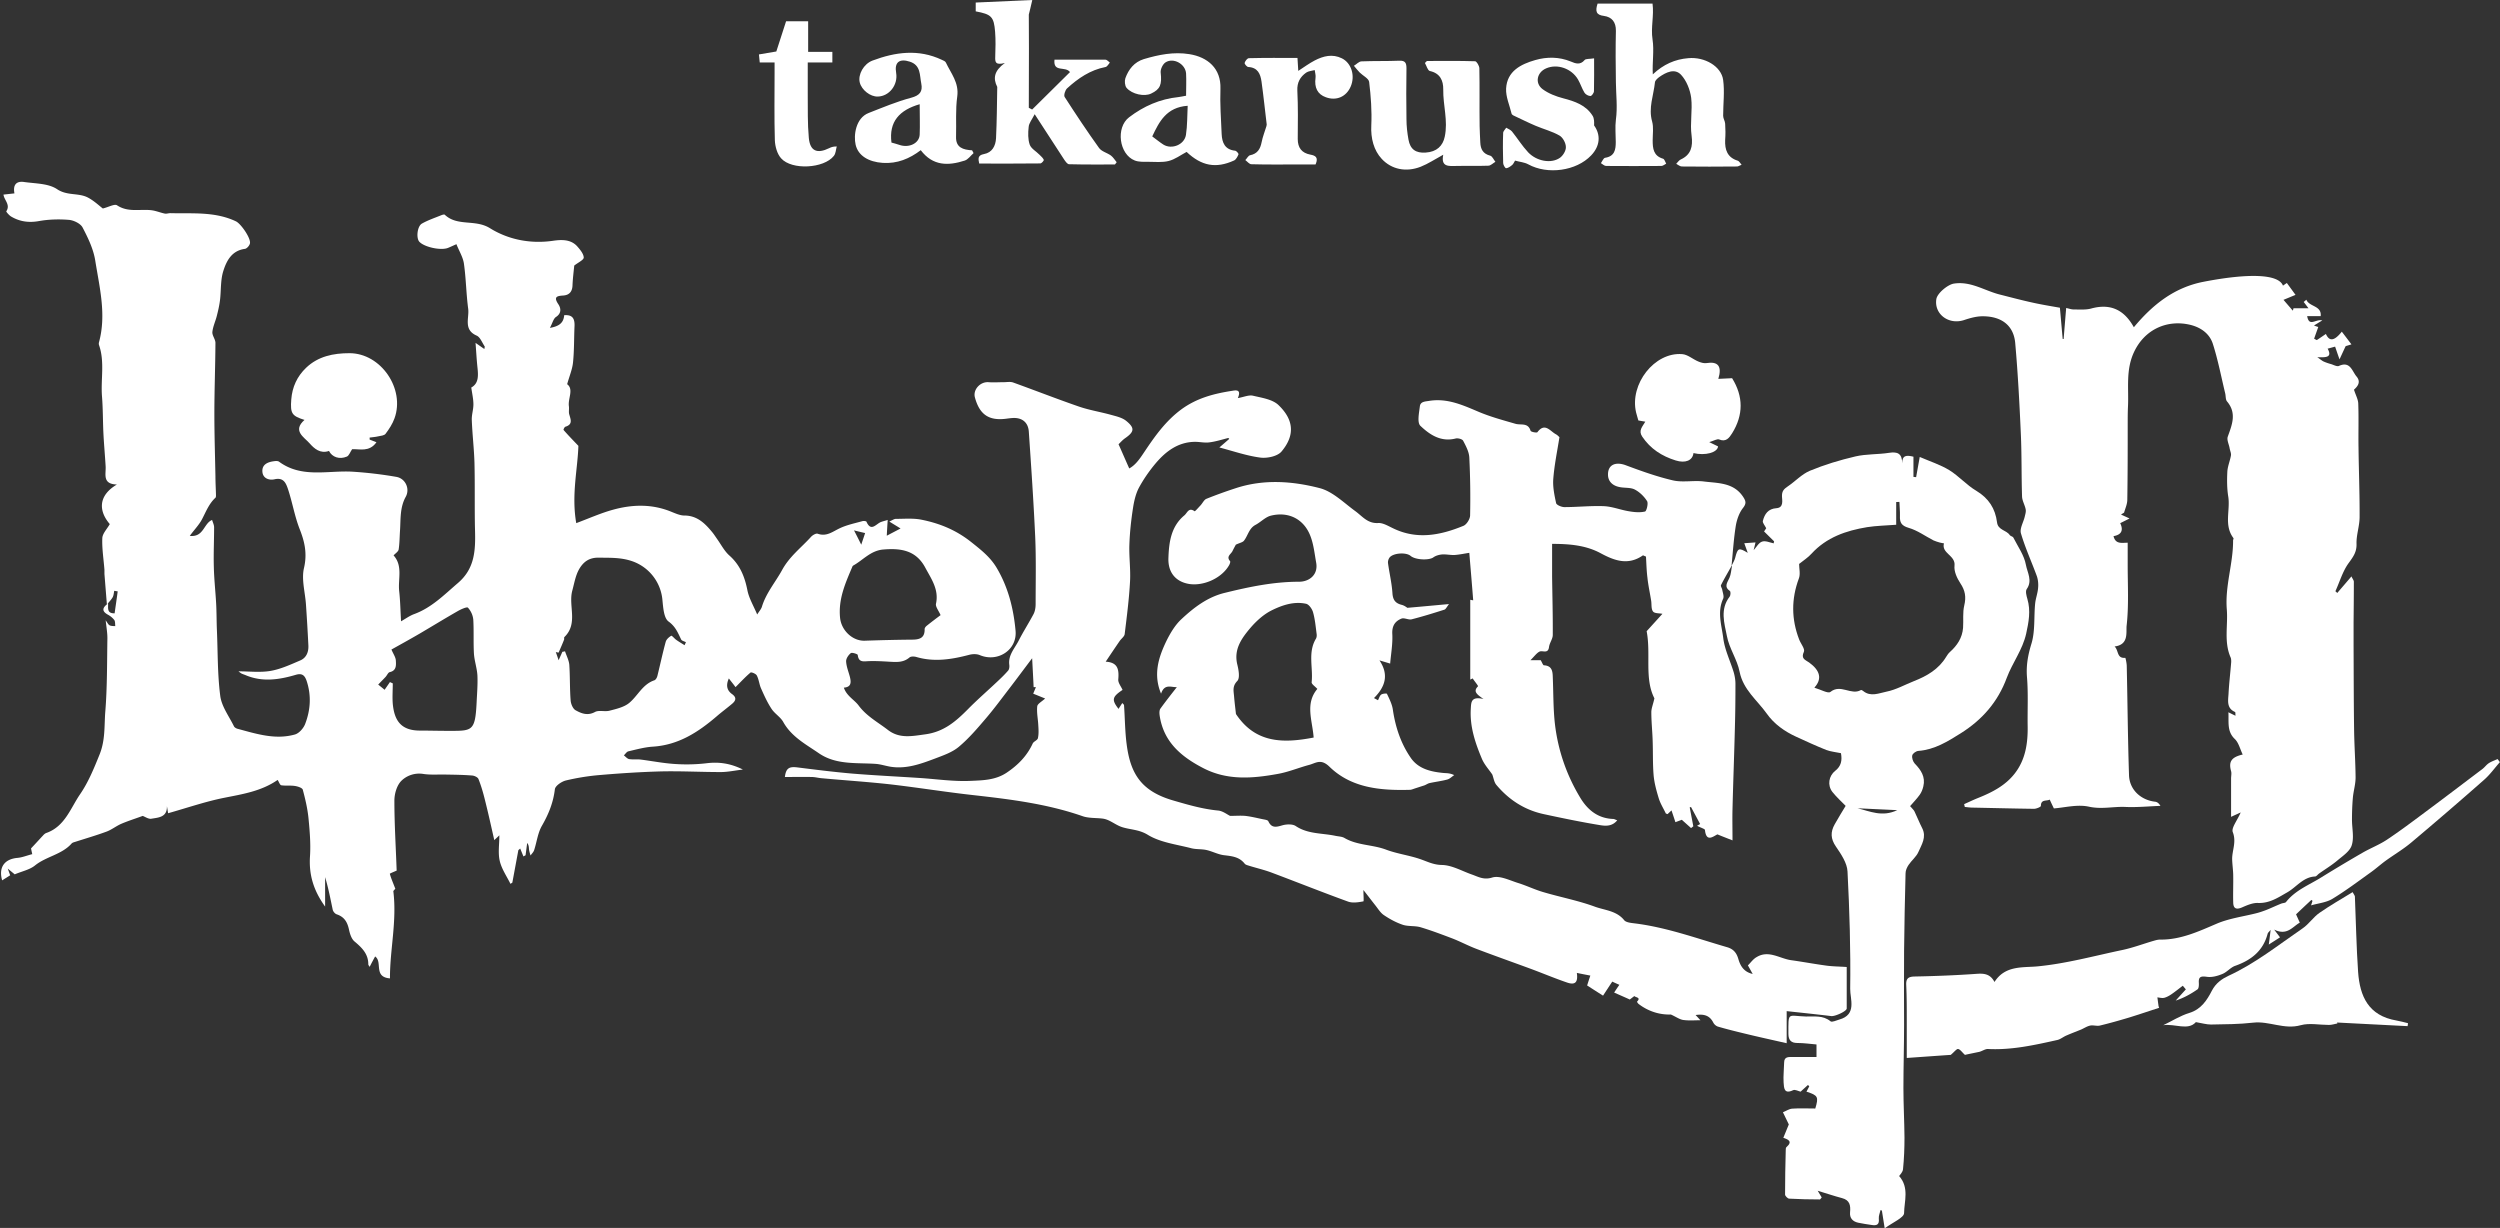 <svg id="_レイヤー_2" data-name="レイヤー 2" xmlns="http://www.w3.org/2000/svg" viewBox="0 0 186.94 91.82"><rect x="0" y="0" width="186.94" height="91.82" fill="#333333" stroke="none"/><defs><style>.cls-1{fill:#fff}</style></defs><g id="logo"><path class="cls-1" d="m7.99 45.17-.18-2.25v-.31c-.06-.79-.19-1.58-.16-2.36.01-.35.35-.69.56-1.06-.81-.94-.92-2.1.53-2.96-1.1-.03-.81-.77-.84-1.35-.05-.85-.13-1.7-.17-2.55-.04-.88-.03-1.77-.1-2.65-.11-1.29.22-2.62-.23-3.89a.407.407 0 0 1 0-.19c.57-2.07.04-4.11-.28-6.13-.14-.86-.54-1.69-.95-2.47-.16-.29-.66-.53-1.02-.56-.74-.06-1.5-.04-2.23.09-.77.14-1.45.04-2.09-.34-.15-.09-.38-.36-.36-.39.33-.49-.16-.83-.21-1.25.29-.03.55-.06.82-.09-.12-.63.13-.94.73-.85.84.12 1.8.1 2.45.53.75.51 1.57.27 2.27.61.48.24.88.63 1.16.84.42-.1.87-.36 1.06-.24.82.55 1.72.27 2.57.37.34.04.66.18 1 .25.14.03.3-.04.45-.03 1.64.04 3.31-.13 4.87.61.38.18 1.13 1.27 1.05 1.65-.03.16-.23.39-.38.41-.98.13-1.37.89-1.61 1.65-.22.69-.16 1.46-.25 2.19-.05.4-.14.79-.24 1.18-.1.4-.29.79-.33 1.2-.02.26.23.54.23.81-.01 1.76-.08 3.52-.08 5.28 0 1.57.05 3.13.08 4.7 0 .47.03.94.04 1.41 0 .06 0 .15-.04.19-.49.45-.71 1.05-1.01 1.62-.22.41-.56.76-.91 1.23 1.05.12 1.03-.93 1.67-1.19.06.2.15.37.15.55 0 .99-.05 1.99-.02 2.98.02.89.12 1.78.17 2.68.04.68.03 1.36.06 2.04.07 1.64.04 3.29.25 4.91.1.78.65 1.51 1.02 2.26.04.09.16.16.25.19 1.42.38 2.84.85 4.32.43.31-.09.64-.47.76-.79.4-1.04.47-2.12.11-3.21-.14-.41-.33-.6-.81-.46-1.25.37-2.51.56-3.77.02-.1-.04-.2-.07-.3-.12-.07-.04-.14-.1-.22-.16.82 0 1.62.1 2.39-.03.76-.13 1.5-.47 2.22-.78.46-.19.64-.62.62-1.11-.05-1.02-.11-2.04-.18-3.06-.06-.92-.35-1.89-.15-2.74.25-1.07.06-1.95-.32-2.91-.38-.97-.55-2.02-.88-3.01-.14-.4-.31-.88-1-.72-.39.09-.88-.05-.91-.58-.03-.53.4-.71.86-.77.12-.02.29-.03.38.03 1.69 1.25 3.63.65 5.47.75 1.11.07 2.22.2 3.31.39.68.12 1.03.89.7 1.49-.45.81-.37 1.69-.43 2.55-.03.46-.03.93-.1 1.39-.03.16-.24.29-.38.44.71.79.32 1.77.42 2.68.08.71.09 1.42.14 2.25.35-.2.65-.42.98-.54 1.31-.48 2.25-1.45 3.28-2.33 1.27-1.09 1.31-2.47 1.27-3.95-.04-1.67 0-3.34-.04-5.01-.03-1.07-.16-2.14-.2-3.21-.02-.39.12-.78.12-1.18 0-.39-.09-.78-.16-1.26.6-.33.52-.97.45-1.63-.05-.51-.08-1.03-.13-1.71.33.23.47.33.66.46.01-.1.04-.17.02-.2-.19-.28-.33-.68-.59-.8-1.02-.44-.55-1.32-.64-2.01-.15-1.12-.16-2.26-.32-3.38-.07-.48-.36-.94-.56-1.45-.27.12-.44.2-.61.27-.53.23-1.81-.05-2.17-.46-.24-.28-.15-1.15.2-1.35.46-.26.97-.43 1.46-.63.08-.03.21-.07.25-.03.94.89 2.27.32 3.37 1 1.36.85 3.01 1.19 4.7.95.62-.09 1.34-.14 1.84.42.21.24.47.55.48.83 0 .18-.42.37-.71.6-.04.43-.11.96-.13 1.49-.02.47-.25.72-.7.75-.47.03-.73.1-.36.65.18.27.27.66-.17.95-.2.13-.26.45-.46.82.69-.12 1.02-.37 1.07-.95.59-.04.8.21.77.84-.04.89-.02 1.79-.11 2.68-.05.52-.27 1.03-.44 1.64.51.39.05 1.05.13 1.65.03.2-.03.43.03.62.11.38.27.74-.29.91-.07.02-.16.22-.14.24.31.36.64.7 1.11 1.19-.05 1.71-.53 3.67-.16 5.78.96-.36 1.81-.74 2.7-.99 1.49-.42 2.99-.46 4.46.16.3.12.62.26.92.26.96 0 1.55.59 2.1 1.26.13.16.25.35.37.52.29.41.53.88.9 1.21.8.71 1.15 1.59 1.35 2.61.12.59.45 1.14.73 1.8.15-.24.29-.39.35-.57.31-1.03 1.01-1.84 1.51-2.75.56-1.03 1.44-1.68 2.17-2.49.12-.13.37-.27.49-.23.67.24 1.12-.16 1.66-.41.53-.25 1.12-.37 1.69-.53.09-.03.28 0 .3.04.34.78.71.18 1.07.03.16-.06.33-.1.52-.16-.03.44-.05.78-.07 1.18.36-.19.65-.34 1.03-.54-.25-.16-.49-.3-.84-.52.23-.1.36-.2.49-.2.64 0 1.29-.06 1.9.06 1.36.27 2.6.77 3.74 1.68.73.58 1.41 1.11 1.89 1.91.87 1.46 1.27 3.06 1.42 4.72.13 1.43-1.33 2.38-2.67 1.82-.23-.1-.56-.09-.81-.02-1.3.34-2.6.55-3.93.16-.17-.05-.42-.06-.53.04-.46.39-.98.34-1.52.31-.51-.03-1.03-.06-1.54-.04-.38.02-.74.1-.8-.46 0-.07-.43-.21-.52-.14-.18.14-.36.41-.35.62.02.39.18.77.28 1.15.1.4.12.77-.45.81.21.63.78.9 1.1 1.33.6.81 1.44 1.25 2.19 1.83.87.67 1.79.47 2.81.33 1.39-.19 2.29-.98 3.19-1.89.69-.7 1.44-1.35 2.16-2.03.29-.27.58-.55.84-.85.08-.1.1-.29.08-.43-.09-.72.4-1.22.69-1.78.35-.69.77-1.34 1.13-2.02.11-.22.15-.49.15-.74 0-1.66.04-3.33-.03-4.99-.12-2.64-.3-5.27-.48-7.91-.05-.7-.52-1.06-1.23-1.01-.15.01-.3.03-.45.05-1.3.17-2-.3-2.35-1.59-.16-.58.4-1.19 1.02-1.14.37.03.75 0 1.13 0 .23 0 .49-.05.7.02 1.64.59 3.27 1.23 4.92 1.8.78.27 1.61.4 2.4.62.4.11.85.21 1.15.46.65.53.6.81-.09 1.29-.2.14-.36.33-.49.45.26.58.51 1.16.8 1.81.48-.26.8-.74 1.12-1.22.79-1.18 1.59-2.32 2.78-3.2 1.18-.86 2.46-1.18 3.83-1.39.29-.05.66-.08.39.55.45-.08.82-.25 1.13-.18.67.16 1.47.27 1.92.71 1.12 1.08 1.25 2.23.22 3.46-.3.36-1.06.52-1.57.46-1.01-.13-1.99-.47-3.08-.76.33-.28.53-.46.74-.64l-.07-.07c-.47.12-.94.27-1.42.33-.37.05-.75-.05-1.12-.04-1.23.03-2.13.71-2.88 1.59-.48.57-.92 1.2-1.27 1.85-.24.46-.36 1-.44 1.52-.14.91-.24 1.83-.27 2.75-.03.9.1 1.82.05 2.72-.07 1.32-.24 2.63-.4 3.94-.02.19-.26.35-.38.53-.33.48-.66.97-1.04 1.54.93.05 1 .61.94 1.33-.02.25.21.52.32.78-.78.52-.83.74-.3 1.42.09-.15.18-.28.28-.44.06.07.12.11.13.16.07.98.07 1.98.2 2.95.29 2.24 1.14 3.51 3.52 4.19 1.1.32 2.17.63 3.31.74.35.03.67.29.9.4.42 0 .78-.03 1.13 0 .45.05.88.16 1.32.25.14.03.36.05.41.15.25.55.62.43 1.07.3.3-.08.74-.1.98.06.91.61 1.97.52 2.96.73.23.05.49.05.68.16.97.57 2.11.49 3.13.88.83.31 1.73.42 2.56.71.52.18.97.42 1.59.43.75.01 1.5.45 2.24.71.49.17.89.43 1.53.23.55-.17 1.28.2 1.91.4.65.2 1.26.5 1.91.69 1.28.38 2.61.63 3.86 1.09.74.27 1.62.3 2.19 1.01.13.16.47.2.72.23 2.41.29 4.67 1.12 6.98 1.79.48.14.7.43.83.86.15.53.41.99 1.08 1.14-.12-.21-.23-.42-.36-.64.2-.19.39-.48.67-.63.89-.53 1.71.12 2.56.24.86.12 1.72.28 2.59.4.49.07.98.07 1.57.11v3.1c0 .21-.89.61-1.16.57-1.07-.13-2.14-.24-3.33-.37v2.4c-1.14-.26-2.15-.48-3.17-.73-.66-.16-1.31-.32-1.96-.51a.647.647 0 0 1-.36-.31c-.27-.53-.7-.65-1.32-.56.16.17.27.29.36.39-.41 0-.85.04-1.28-.02-.28-.04-.53-.23-.93-.41-.78.03-1.64-.2-2.4-.78-.06-.04-.14-.17-.13-.18.32-.33-.1-.3-.2-.42l-.34.26c-.35-.16-.72-.32-1.17-.52.11-.17.23-.35.39-.58-.21-.09-.41-.18-.53-.24-.26.39-.48.73-.69 1.05-.43-.27-.8-.51-1.19-.76.07-.23.14-.44.24-.74-.36-.07-.68-.13-1.01-.2.1.7-.12.93-.73.72-.88-.3-1.74-.66-2.62-.99-1.38-.51-2.77-1-4.14-1.52-.61-.23-1.19-.54-1.8-.78-.79-.3-1.58-.6-2.38-.84-.43-.13-.93-.05-1.35-.19-.5-.17-.98-.43-1.42-.73-.26-.18-.44-.49-.65-.75-.29-.37-.58-.75-.87-1.12 0 .32.04.84 0 .85-.37.07-.8.14-1.14.02-1.93-.7-3.83-1.46-5.75-2.18-.54-.2-1.1-.33-1.65-.5-.12-.04-.27-.07-.34-.16-.4-.51-.95-.56-1.53-.63-.45-.05-.88-.29-1.33-.39-.36-.08-.76-.04-1.12-.13-1.11-.29-2.33-.43-3.27-1.01-.66-.4-1.28-.37-1.91-.57-.35-.11-.66-.34-1-.5-.15-.07-.31-.12-.47-.14-.5-.06-1.03-.02-1.49-.18-2.64-.92-5.38-1.26-8.13-1.57-2.09-.23-4.17-.57-6.25-.81-1.71-.19-3.43-.3-5.15-.46-.24-.02-.48-.09-.73-.09-.66-.01-1.32 0-2 0 .08-.65.31-.79.91-.72 1.35.17 2.7.34 4.06.46 1.68.14 3.37.22 5.05.33 1.29.08 2.58.28 3.87.22.9-.04 1.85-.05 2.69-.61.85-.57 1.52-1.25 1.95-2.18.07-.16.35-.24.39-.4.07-.31.05-.63.03-.95-.02-.48-.13-.96-.08-1.43.02-.2.35-.36.59-.59-.25-.1-.54-.22-.89-.36.05-.13.13-.31.2-.49h-.17c-.03-.68-.07-1.37-.11-2.16-.59.78-1.1 1.47-1.62 2.15-.61.79-1.2 1.6-1.85 2.36-.63.74-1.27 1.49-2.01 2.11-.5.42-1.18.65-1.81.89-1.06.4-2.14.79-3.31.6-.36-.06-.72-.18-1.08-.21-1.45-.1-2.97.09-4.26-.79-.97-.67-2.05-1.23-2.67-2.34-.21-.38-.64-.62-.88-.99-.31-.47-.55-1-.78-1.52-.14-.31-.16-.67-.32-.97-.06-.13-.41-.27-.47-.22-.38.32-.72.69-1.12 1.09-.16-.22-.31-.4-.5-.65-.23.51-.15.89.24 1.17.36.26.28.49.01.72-.39.33-.8.63-1.18.96-1.38 1.18-2.85 2.13-4.75 2.25-.62.04-1.23.21-1.83.35-.13.03-.23.2-.34.3.13.1.25.25.39.28.29.05.6 0 .9.04.86.11 1.71.28 2.58.33.77.05 1.55.03 2.32-.06.91-.11 1.76 0 2.71.47-.63.08-1.14.19-1.65.19-1.47 0-2.95-.08-4.42-.05-1.54.04-3.07.14-4.6.27-.86.07-1.73.21-2.57.41-.32.08-.79.4-.82.66-.12 1-.47 1.86-.97 2.73-.31.54-.38 1.21-.58 1.82-.05.15-.18.27-.27.4-.04-.15-.09-.29-.11-.44-.02-.16 0-.32-.14-.5l-.12.92c-.05.03-.11.06-.16.09-.08-.2-.16-.39-.24-.59-.05.04-.09.08-.14.12L38.31 66c-.05.03-.09.06-.14.09-.28-.57-.66-1.11-.8-1.71-.14-.59-.03-1.23-.03-1.92-.13.13-.23.22-.38.36-.23-1.02-.45-2.02-.7-3.01-.13-.53-.28-1.05-.48-1.55-.05-.14-.31-.26-.48-.27-.63-.05-1.27-.06-1.9-.07-.59-.02-1.19.04-1.76-.05-.65-.1-1.25.14-1.63.52-.34.34-.52.97-.52 1.48 0 1.75.11 3.5.17 5.23-.2.09-.51.21-.51.24.09.34.24.67.41 1.12-.02.02-.14.15-.15.17.28 2.26-.26 4.37-.25 6.53-1.26-.1-.53-1.23-1.11-1.64-.13.24-.27.5-.41.78-.04-.08-.1-.13-.1-.19 0-.78-.47-1.24-1.03-1.71-.23-.19-.35-.58-.42-.91-.12-.55-.35-.93-.91-1.12-.13-.04-.27-.21-.3-.34-.17-.8-.32-1.61-.57-2.44v2.2c-.89-1.23-1.22-2.42-1.13-3.77.06-.93-.02-1.88-.11-2.81-.07-.73-.24-1.45-.43-2.16-.04-.14-.38-.25-.6-.28-.33-.05-.68 0-1.01-.05-.1-.02-.17-.25-.27-.4-1.23.85-2.62 1.06-4.02 1.34-1.39.28-2.75.75-4.17 1.15-.04-.23-.06-.38-.09-.53.03.84-.64.85-1.16.94-.21.04-.46-.14-.65-.21-.51.19-1.06.36-1.6.59-.39.17-.73.45-1.12.59-.76.28-1.55.51-2.33.76-.1.03-.22.06-.28.14-.74.82-1.89.95-2.73 1.63-.4.32-.97.43-1.51.66-.12-.1-.28-.23-.52-.43l.18.5c-.2.13-.4.25-.6.38-.28-.97.17-1.59 1.13-1.68.37-.03.72-.18 1.12-.28-.04-.19-.08-.37-.09-.43.35-.37.62-.67.9-.97.07-.08.16-.16.26-.19 1.37-.49 1.79-1.84 2.5-2.88.62-.9 1.04-1.93 1.46-2.97.44-1.08.35-2.13.43-3.18.15-1.84.13-3.69.16-5.53 0-.4-.07-.8-.13-1.34.14.2.2.33.3.38.12.06.28.05.42.06-.02-.15 0-.34-.07-.45-.12-.16-.29-.3-.47-.4-.55-.3-.37-.57 0-.85.02.33-.11.76.49.74.08-.57.16-1.1.23-1.64-.09-.01-.17-.03-.26-.04-.03.16-.04.33-.11.47-.1.18-.25.33-.38.49Zm43.2 3.08c.03-.08.07-.15.1-.23-.13-.07-.31-.1-.36-.21-.24-.49-.41-.95-.93-1.33-.37-.26-.41-1.07-.47-1.65a3.379 3.379 0 0 0-2.27-2.87c-.82-.28-1.63-.25-2.47-.26-.77-.02-1.19.35-1.49.87-.27.48-.36 1.06-.51 1.61-.3 1.13.46 2.45-.59 3.46-.03.03 0 .13-.02.19-.13.33-.27.65-.41.97l-.21-.04c.06.16.12.33.21.61.13-.29.21-.46.28-.63.07-.01.13-.02.2-.04.11.34.29.67.32 1.01.06.89.03 1.78.1 2.67.02.26.17.62.37.73.43.24.9.43 1.45.13.3-.16.74 0 1.1-.1.5-.13 1.07-.26 1.45-.57.65-.53 1-1.4 1.89-1.7.11-.04.2-.21.23-.34.21-.85.39-1.7.62-2.54.05-.18.24-.35.41-.45.05-.03.24.21.38.31.2.14.4.26.61.39Zm-22.02 2.76c.07.03.13.06.2.09 0 .51-.04 1.03 0 1.53.12 1.27.63 2.01 2.06 2 .67 0 1.33.02 2 .02 1.88 0 2.1.09 2.21-2.12.03-.67.09-1.34.06-2.01-.03-.55-.22-1.08-.26-1.63-.05-.85 0-1.71-.05-2.56a1.55 1.55 0 0 0-.4-.89c-.08-.08-.52.12-.75.25-.96.55-1.91 1.13-2.86 1.69-.74.43-1.5.85-2.11 1.19.15.35.32.58.33.83.02.34.05.75-.46.86-.12.03-.2.24-.31.36-.16.17-.33.34-.55.57.11.09.3.24.48.39.15-.22.28-.4.4-.58Zm41.16-5.02c-.15-.34-.39-.63-.34-.85.23-1.06-.35-1.85-.8-2.69-.69-1.3-1.82-1.47-3.14-1.36-.95.08-1.51.79-2.25 1.2-.03.02-.06.06-.07.1-.52 1.22-1.06 2.43-.91 3.83.1.92.93 1.72 1.84 1.69 1.17-.04 2.34-.07 3.52-.08.55 0 .98-.1.96-.79 0-.08.08-.19.16-.25.35-.28.72-.56 1.03-.79Zm-5.93-5.26c.13-.39.21-.62.29-.87-.3-.07-.55-.13-.83-.2.17.33.31.6.54 1.07Zm94.21-2.25c.17.08.35.16.63.29l-.7.35c.26.54.09.87-.5.97.15.61.59.5 1.06.49v1.66c0 1.52.09 3.05-.08 4.55-.05.49.18 1.42-.9 1.55.32.3.15.91.8.85.02 0 .11.41.11.63.06 2.72.08 5.44.17 8.16.04 1.08.89 1.85 1.96 1.97.14.02.26.1.39.31-.87.03-1.75.12-2.62.08-.91-.04-1.78.19-2.73-.02-.86-.19-1.81.07-2.62.13-.13-.27-.22-.46-.31-.66-.23.13-.66-.04-.66.47 0 .08-.34.22-.52.22-1.53-.02-3.05-.06-4.58-.09-.2 0-.4-.03-.59-.05-.02-.07-.03-.14-.05-.21.34-.15.69-.32 1.04-.46 1.05-.42 2.05-.93 2.75-1.84.8-1.03.98-2.26.96-3.53-.02-1.22.05-2.45-.05-3.66-.07-.88.07-1.65.33-2.5.29-.94.18-2.01.28-3.01.04-.39.19-.77.22-1.16.03-.29 0-.61-.09-.88-.39-1.07-.87-2.11-1.19-3.2-.11-.36.18-.83.28-1.25.04-.18.11-.38.07-.56-.06-.32-.26-.63-.27-.96-.05-1.55-.02-3.11-.09-4.66-.1-2.27-.22-4.54-.42-6.8-.12-1.4-1.12-2.02-2.45-2.01-.47 0-.95.14-1.4.29-1.14.36-2.22-.46-2.05-1.57.07-.45.85-1.08 1.29-1.16 1.27-.21 2.3.52 3.44.81.83.21 1.65.43 2.48.61.67.15 1.35.26 2.03.38.08.85.14 1.6.21 2.34h.07c.06-.75.12-1.49.19-2.32.17.03.37.11.56.11.44 0 .9.04 1.31-.07 1.38-.38 2.44.04 3.19 1.4 1.39-1.67 3-2.97 5.21-3.4 3.36-.65 5.61-.59 5.94.29.1-.07.2-.14.29-.2.22.3.44.6.65.89-.32.13-.58.24-.9.37.29.34.49.57.7.81.02-.06.03-.12.05-.18h1.12c-.11-.14-.23-.31-.36-.47l.2-.17c.21.54 1.16.43 1.07 1.23h-1.01c.15.84.64.19 1.13.32-.3.18-.44.27-.62.38.13.05.25.09.32.11-.1.29-.21.58-.31.88.07.03.13.07.2.1.23-.15.46-.31.68-.46.25.56.61.56 1.19-.17.23.3.45.59.72.95-.26.08-.42.13-.43.13-.19.4-.32.69-.46.99-.11-.3-.21-.6-.33-.95-.12.03-.32.09-.56.15.37.67-.13.66-.77.64.27.19.37.28.49.33.18.08.37.14.55.19.19.06.44.2.58.13.84-.38.98.4 1.31.79.39.46 0 .81-.19.99.13.41.31.72.32 1.04.04 1.11 0 2.22.02 3.33.02 1.72.09 3.43.08 5.15 0 .67-.25 1.34-.23 2.01.02.62-.26.98-.6 1.45-.44.61-.66 1.39-.98 2.09.05.04.1.09.14.13.34-.4.68-.79 1.06-1.24.08.18.18.29.18.4 0 1.01-.01 2.02-.02 3.03v1.79c.01 2.12.01 4.23.04 6.35.02 1.16.1 2.31.11 3.47 0 .49-.15.98-.2 1.47-.05.56-.07 1.13-.07 1.69 0 .64.17 1.33-.02 1.91-.14.45-.68.8-1.08 1.14-.43.36-.91.65-1.36.97-.1.07-.2.22-.3.22-.89.04-1.39.79-2.07 1.18-.69.39-1.32.83-2.19.8-.4-.02-.83.17-1.22.34-.43.18-.63.06-.64-.37-.02-.66.01-1.32 0-1.98 0-.43-.07-.85-.08-1.28 0-.66.33-1.27.05-2-.13-.32.33-.87.59-1.48-.26.12-.44.2-.72.33v-2.86c0-.19.05-.39 0-.56-.19-.69 0-1.04.87-1.24-.2-.41-.3-.88-.59-1.16-.6-.57-.44-1.25-.48-2 .2.1.34.17.53.26-.01-.13 0-.26-.03-.28-.65-.28-.52-.86-.49-1.36.04-.8.14-1.59.2-2.39 0-.1 0-.22-.04-.32-.52-1.17-.19-2.41-.29-3.61-.14-1.76.48-3.42.47-5.14 0-.06.05-.15.03-.18-.73-.96-.23-2.07-.39-3.1-.1-.61-.1-1.24-.07-1.86.02-.41.2-.81.27-1.22.03-.17-.07-.36-.1-.55-.05-.29-.22-.61-.14-.85.32-.9.69-1.76-.05-2.64-.12-.14-.09-.41-.14-.61-.3-1.24-.54-2.51-.93-3.72-.25-.75-.9-1.22-1.72-1.41-1.65-.38-3.35.3-4.17 2.05-.63 1.35-.38 2.72-.45 4.09-.02.45-.02.89-.02 1.34 0 1.87 0 3.74-.03 5.61 0 .32-.15.64-.24.96l-.21.13Z"/><path class="cls-1" d="M129.5 42.28c-.27.49-.56.97-.81 1.47-.04.08.07.23.09.34.04.23.15.5.07.68-.46 1-.11 1.99.01 2.96.11.86.52 1.69.78 2.54.08.28.13.58.13.87 0 1.07-.01 2.14-.04 3.21-.05 2.05-.13 4.1-.18 6.15-.02.73 0 1.46 0 2.34-.48-.19-.77-.3-1.13-.45-.33.17-.83.6-.93-.32 0-.09-.28-.16-.59-.32.14-.08.24-.14.23-.13l-.68-1.27c-.03 0-.06.01-.1.02l.27 1.42c-.06.04-.11.09-.17.13-.22-.2-.45-.4-.69-.62-.1.04-.29.11-.48.18-.09-.29-.19-.57-.29-.88-.08.07-.19.18-.3.28-.05-.03-.11-.03-.13-.06-.18-.38-.41-.74-.53-1.14-.17-.56-.33-1.14-.38-1.72-.07-.84-.04-1.7-.07-2.54-.02-.72-.1-1.44-.1-2.16 0-.29.13-.58.23-1.04-.76-1.48-.25-3.31-.58-5.02l1.18-1.3c-.24-.05-.58-.02-.7-.17-.15-.19-.1-.52-.14-.79-.09-.58-.22-1.15-.28-1.73-.07-.55-.08-1.1-.11-1.59-.16-.06-.21-.1-.23-.09-1.09.76-2.1.41-3.14-.15-1.1-.6-2.31-.71-3.65-.71v2.45c.02 1.45.06 2.91.05 4.36 0 .3-.24.59-.28.9-.07.55-.49.23-.72.35-.21.11-.36.33-.67.64h.77c.1.17.17.38.24.38.59.03.65.43.66.87.05 1.17.03 2.35.16 3.51.23 1.97.87 3.83 1.9 5.53.55.91 1.32 1.54 2.46 1.58.08 0 .15.05.3.1-.38.47-.88.43-1.3.36-1.4-.23-2.8-.52-4.19-.82-1.44-.31-2.61-1.07-3.55-2.19-.16-.19-.2-.49-.3-.77-.24-.36-.59-.73-.78-1.18-.5-1.19-.91-2.41-.83-3.73.03-.48 0-.96.95-.74-.49-.34-.8-.56-.41-.95.03-.03-.26-.38-.4-.59l-.18.09v-5.97c.1.02.19.04.22.04-.09-1.17-.19-2.32-.29-3.55-.33.05-.7.13-1.08.16-.31.02-.63-.06-.95-.04-.23.02-.48.09-.66.22-.31.23-1.33.2-1.7-.11-.34-.29-1.32-.22-1.58.13a.61.61 0 0 0-.11.41c.1.74.28 1.48.33 2.23.03.52.22.77.7.89.2.05.38.2.42.22 1.05-.09 1.99-.18 3.11-.28-.17.22-.24.39-.35.42-.81.26-1.62.51-2.44.72-.24.06-.56-.14-.77-.05-.47.19-.71.54-.68 1.14.04.71-.09 1.44-.16 2.22-.29-.09-.47-.14-.8-.24.74 1.1.41 2-.41 2.82.1.05.2.11.3.16.08-.14.12-.33.24-.42.11-.08.41-.1.43-.06.18.38.38.77.44 1.17.19 1.31.6 2.55 1.35 3.63.57.82 1.5 1.03 2.44 1.12.23.02.47 0 .8.16-.17.11-.33.28-.52.33-.44.12-.9.17-1.34.27-.15.04-.28.15-.44.19-.22.07-.43.14-.65.21-.12.04-.25.1-.37.1-2.19.06-4.37-.13-6.01-1.73-.65-.63-1.02-.26-1.53-.13-.78.21-1.54.53-2.33.67-1.87.34-3.74.5-5.53-.41-1.68-.86-3.03-1.98-3.31-3.99-.02-.16-.02-.37.06-.48.39-.54.8-1.06 1.23-1.61-.4.03-.92-.29-1.18.49-.6-1.44-.19-2.71.39-3.92.29-.59.65-1.2 1.12-1.64.94-.88 1.97-1.67 3.26-1.98 1.83-.45 3.65-.83 5.55-.83.75 0 1.44-.51 1.28-1.42-.12-.67-.19-1.37-.43-1.99-.48-1.27-1.63-1.86-2.96-1.53-.41.1-.75.48-1.15.69-.49.26-.56.8-.86 1.18-.1.13-.32.16-.61.3-.03.06-.15.27-.25.48-.11.23-.49.4-.18.75.04.05-.02.21-.07.3-.54.96-1.88 1.57-2.97 1.41-1.03-.16-1.61-.87-1.57-1.94.04-1.17.19-2.36 1.19-3.19.22-.18.32-.63.77-.31.03.02.3-.29.46-.46.14-.16.25-.4.42-.47.72-.29 1.47-.56 2.21-.8 2.08-.68 4.21-.53 6.26 0 .97.25 1.8 1.09 2.65 1.71.54.39.93.95 1.73.9.35-.02.74.22 1.08.38 1.8.89 3.56.54 5.29-.17.24-.1.5-.51.5-.79.03-1.44.01-2.88-.06-4.31-.02-.43-.25-.86-.46-1.26-.07-.13-.39-.21-.56-.17-1.1.28-1.94-.28-2.64-.95-.25-.24-.1-.95-.04-1.44.04-.39.4-.37.74-.43 1.34-.2 2.49.33 3.67.83.88.37 1.81.62 2.74.89.41.12.94-.11 1.13.52.03.09.46.17.51.11.56-.75.95-.08 1.38.15.13.07.23.19.27.22-.17 1.07-.38 2.08-.46 3.1-.05.6.08 1.23.21 1.83.03.14.4.3.62.3.99 0 1.97-.11 2.96-.07.63.03 1.24.28 1.86.38.4.07.83.11 1.21.02.11-.03.26-.61.15-.78-.22-.35-.56-.68-.93-.87-.32-.16-.76-.1-1.13-.18-.51-.1-.87-.42-.86-.95 0-.73.58-.96 1.33-.68 1.15.43 2.32.85 3.52 1.13.73.17 1.53-.01 2.29.08 1.07.14 2.25.06 2.97 1.16.2.31.25.49-.02.83-.28.36-.45.85-.53 1.3-.16.99-.22 1.99-.32 2.98v-.02Zm-30.99 9.24c-.18-.2-.45-.37-.43-.51.12-1.08-.3-2.22.32-3.25.06-.1.07-.25.05-.37-.07-.54-.12-1.1-.27-1.62-.07-.24-.3-.57-.51-.62-.91-.2-1.79.1-2.58.49-.6.3-1.14.79-1.58 1.3-.65.77-1.27 1.6-.99 2.75.1.4.21 1.01 0 1.23-.39.4-.27.76-.24 1.17.04.47.1.94.14 1.3 1.47 2.22 3.58 2.19 5.81 1.76-.1-1.3-.65-2.53.27-3.63Z"/><path class="cls-1" d="M129.49 42.29c.09-.19.21-.38.26-.58.19-.74.26-.78.94-.37-.09-.25-.15-.43-.26-.72.28-.02.52-.04.84-.06-.07.27-.11.44-.14.58.21-.23.38-.56.63-.64.25-.09.58.07.87.13 0-.05.02-.1.03-.15-.23-.23-.47-.47-.75-.74.05-.07.13-.19.16-.24-.1-.21-.29-.41-.25-.55.13-.51.39-.91 1.02-.95.55-.04.42-.59.41-.86-.02-.41.14-.57.42-.76.57-.38 1.05-.92 1.67-1.18 1.09-.45 2.24-.8 3.4-1.07.82-.19 1.69-.14 2.52-.27.63-.1.97.05.98.78-.01-.6.32-.62.84-.49v1.51l.2.02c.08-.47.17-.94.27-1.51.79.34 1.54.58 2.2.98.72.44 1.3 1.12 2.03 1.55.93.56 1.42 1.33 1.55 2.36.07.59.7.57.95.95.06.09.23.1.27.19.34.67.81 1.32.94 2.04.1.56.51 1.18.06 1.81-.11.16-.02.5.05.74.26.88.1 1.72-.09 2.59-.27 1.21-1.03 2.18-1.45 3.3-.67 1.82-1.85 3.15-3.44 4.15-.97.61-1.96 1.23-3.17 1.32-.17.01-.43.19-.46.34-.04.19.06.47.19.61.47.48.81 1 .64 1.7-.05.22-.14.45-.27.63-.22.31-.49.58-.72.85.13.16.27.27.33.4.2.42.37.85.58 1.26.33.66-.05 1.22-.29 1.77-.16.36-.5.62-.73.96-.12.18-.23.41-.23.63-.05 1.93-.09 3.85-.11 5.78-.02 1.85 0 3.7 0 5.56 0 1.57-.05 3.15-.05 4.72 0 1.23.07 2.47.08 3.7 0 .79-.03 1.58-.11 2.37-.02.22-.23.42-.29.51.77.87.38 1.89.37 2.77 0 .34-.84.69-1.45 1.14-.09-.61-.15-.97-.21-1.33-.03-.01-.07-.02-.1-.04-.05.22-.15.44-.13.65.05.45-.16.53-.53.47-.34-.05-.68-.1-1.01-.17-.42-.09-.65-.35-.61-.78.05-.51-.02-.91-.6-1.06-.57-.15-1.13-.34-1.82-.55.14.24.22.37.3.5-.06.06-.1.15-.14.15-.76 0-1.53-.02-2.29-.06-.11 0-.31-.2-.31-.31 0-1.1.02-2.2.05-3.31 0-.08 0-.2.06-.24.48-.42.12-.57-.24-.69.17-.41.33-.79.41-1-.19-.4-.32-.65-.44-.91.23-.09.45-.25.69-.27.58-.04 1.16-.01 1.73-.01.26-.87.21-.98-.66-1.26.07-.14.14-.27.21-.4l-.1-.1c-.18.16-.35.32-.55.5-.17-.04-.41-.18-.56-.11-.69.33-.68-.19-.71-.58-.03-.49.03-.98.04-1.48 0-.47.35-.42.64-.42.58-.01 1.15 0 1.78 0v-.94c-.47-.04-.95-.11-1.43-.11-.47 0-.66-.21-.67-.66 0-1.72-.08-1.36 1.3-1.32.63.02 1.28-.11 1.85.36.11.09.43-.07.65-.13 1.34-.37.81-1.53.82-2.3.04-2.92-.05-5.85-.2-8.77-.03-.64-.48-1.3-.87-1.87-.4-.58-.41-1.09-.09-1.66.27-.49.57-.96.82-1.38-.29-.3-.67-.64-.99-1.04-.39-.5-.28-1.2.22-1.59.43-.34.52-.76.42-1.31-.36-.08-.76-.11-1.1-.24-.75-.3-1.49-.64-2.23-.98-.88-.4-1.67-.96-2.22-1.74-.72-1.01-1.76-1.78-2.03-3.13-.18-.92-.78-1.75-.95-2.67-.19-.96-.53-2.01.21-2.95.07-.09.08-.36.02-.41-.47-.33-.2-.63-.04-.99.12-.27.13-.59.19-.89v.02Zm6.2 9.14c.45.13 1.01.45 1.18.31.77-.62 1.55.28 2.28-.14.03-.02.13.03.17.07.56.46 1.19.16 1.74.05.71-.14 1.38-.52 2.06-.79.97-.38 1.85-.89 2.41-1.82.08-.13.16-.25.27-.35.55-.49.93-1.06.99-1.81.04-.56-.04-1.14.09-1.68.15-.63.07-1.11-.29-1.65-.25-.38-.49-.89-.44-1.32.09-.78-.99-.91-.79-1.67-.1-.02-.21-.03-.31-.06-.16-.05-.32-.09-.47-.16-.62-.32-1.2-.75-1.86-.94-.55-.16-.67-.41-.65-.89.01-.35-.03-.7-.04-1.05-.08 0-.16 0-.24.01v1.7c-.77.06-1.48.07-2.18.18-1.57.26-3.03.76-4.15 1.98-.28.31-.65.54-.93.77 0 .34.11.76-.02 1.09-.57 1.53-.56 3.04.02 4.55.12.32.45.71.36.92-.24.52.08.6.39.81.83.6.98 1.23.4 1.87Zm3.21 9.01c.92.22 1.84.68 2.97.14-1.1-.05-2.04-.09-2.97-.14Z"/><path class="cls-1" d="M186.94 56.98c-.4.45-.75.95-1.2 1.34-1.78 1.57-3.58 3.12-5.4 4.65-.61.52-1.31.93-1.96 1.4-.37.27-.71.58-1.09.85-.95.68-1.89 1.39-2.88 1.99-.46.28-1.05.33-1.6.49.03-.08.07-.21.11-.34a.5.5 0 0 1-.08-.07c-.38.35-.75.7-1.15 1.08.08.18.17.38.28.62-.55.31-.95 1-1.92.52.22.29.32.42.44.58-.24.16-.47.3-.84.54.06-.42.09-.71.14-1.1-.11.14-.21.21-.23.31-.34 1.27-1.23 1.96-2.42 2.38-.35.12-.61.47-.96.61-.36.15-.79.27-1.17.21-.44-.06-.62 0-.59.45.01.17 0 .42-.1.49-.49.34-1.02.64-1.63.84.25-.28.51-.56.76-.84-.08-.09-.15-.18-.23-.27-.28.21-.55.43-.84.63-.16.11-.35.22-.54.27-.16.04-.34-.01-.52-.03.03.2.05.39.08.59 0 .06.03.12.05.19-.74.24-1.48.49-2.22.72-.73.22-1.47.43-2.22.61-.23.05-.49-.05-.72 0-.23.05-.44.19-.66.29-.37.15-.74.29-1.11.45-.24.1-.45.29-.7.34-1.7.38-3.4.76-5.17.67-.23-.01-.48.2-.73.23-.37.08-.74.15-.99.21-.22-.2-.35-.41-.51-.44-.11-.02-.27.2-.55.44-.9.06-2.01.14-3.29.23v-2.88c0-.86 0-1.72-.04-2.58-.02-.47.14-.62.63-.63 1.54-.03 3.09-.09 4.63-.2.56-.04 1.02 0 1.34.61.8-1.27 2.15-1.06 3.24-1.17 2.15-.21 4.21-.78 6.31-1.22.81-.17 1.59-.47 2.39-.7.14-.04.29-.08.44-.08 1.54.02 2.88-.61 4.26-1.2.95-.4 2.01-.53 3.01-.79.22-.06.45-.14.66-.22.38-.15.75-.33 1.13-.48.12-.05.29-.04.36-.12.7-.89 1.74-1.28 2.65-1.85 1.02-.63 2.04-1.24 3.08-1.84.59-.34 1.24-.59 1.8-.96.98-.65 1.92-1.36 2.86-2.06 1.44-1.07 2.87-2.16 4.3-3.24.17-.13.29-.31.47-.43.2-.13.44-.21.66-.31l.17.23Z"/><path class="cls-1" d="m180.01 76.73-5.25-.27c0 .02.01.05.02.07-.21.04-.42.11-.63.11-.71 0-1.46-.16-2.11.02-1.24.35-2.36-.33-3.56-.19-1.04.12-2.1.12-3.15.14-.33 0-.67-.1-1.13-.18-.59.66-1.57.1-2.44.23.65-.31 1.27-.71 1.96-.92.88-.27 1.32-.97 1.67-1.65.3-.59.79-.91 1.24-1.12 2.02-.93 3.74-2.31 5.55-3.55.47-.32.8-.84 1.26-1.16.79-.55 1.63-1.03 2.48-1.55.12.22.17.27.17.33.08 1.88.11 3.76.24 5.64.13 1.82.77 3.27 2.87 3.63.29.05.57.13.86.2 0 .07-.02.15-.03.22ZM119.47.27h4.1c.12.91-.14 1.79 0 2.68.13.84-.03 1.73.02 2.61.8-.75 1.66-1.13 2.66-1.21 1.21-.11 2.46.6 2.6 1.63.12.87 0 1.78 0 2.68 0 .2.14.39.15.59.03.41.03.82 0 1.22-.03.73.16 1.31.95 1.55.09.03.16.16.28.3-.16.06-.25.13-.34.13-1.38.01-2.75.02-4.13 0-.14 0-.28-.13-.42-.2.11-.11.2-.26.33-.32.77-.35.93-.96.82-1.79-.13-.92.08-1.89-.03-2.82-.08-.61-.35-1.29-.76-1.73-.47-.5-1.12-.19-1.64.18-.13.1-.3.25-.31.39-.1.97-.5 1.91-.21 2.93.12.44.04.94.04 1.41 0 .61.06 1.16.78 1.37.1.03.16.24.23.37-.12.06-.24.17-.36.17-1.38.01-2.75.01-4.13 0-.13 0-.26-.13-.39-.21.1-.14.19-.38.31-.4.72-.11.8-.61.8-1.18 0-.56-.06-1.12.01-1.67.13-.94.01-1.86 0-2.79-.02-1.28-.03-2.56 0-3.85.01-.66-.3-1.04-.9-1.12-.59-.07-.65-.36-.47-.92ZM83.4 12.3c-1.15 0-2.31.01-3.46-.02-.13 0-.28-.22-.38-.37-.69-1.05-1.37-2.11-2.19-3.37-.21.41-.43.67-.45.95-.05.44-.06.93.08 1.33.11.3.49.5.74.76.12.12.25.23.31.37.02.06-.16.27-.26.27-1.52.02-3.03.01-4.57.01-.07-.35-.13-.62.36-.71.61-.11.87-.61.9-1.18.06-1.26.07-2.52.09-3.78V6.5c-.33-.65-.23-1.21.57-1.79-.74.19-.73-.1-.72-.47.02-.62.04-1.24-.01-1.86-.09-1.14-.28-1.31-1.45-1.53V.19C74.33.13 75.69.07 77.19 0c-.11.48-.19.83-.26 1.09 0 .89.01 1.73.01 2.57 0 1.47 0 2.93-.01 4.4l.25.13 2.83-2.8c-.35-.47-1.27.06-1.16-.93h3.81c.11 0 .22.14.33.22-.1.11-.19.3-.32.33-1.14.22-2.05.84-2.88 1.6-.14.13-.26.51-.18.64.83 1.29 1.68 2.57 2.57 3.81.19.27.6.36.89.57.17.13.29.33.43.5-.04.06-.09.11-.13.17Zm23.3-7.74c1.2 0 2.4-.02 3.6.02.12 0 .32.35.32.53.03 1.44 0 2.88.02 4.32 0 .41.04.81.05 1.22.02.5.2.85.74.99.16.04.26.3.39.46-.18.1-.35.29-.53.29-.79.03-1.59 0-2.38.02-.58.01-1.18.09-.99-.84-.61.33-1.13.68-1.69.9-1.08.42-2.17.21-2.91-.59-.59-.63-.83-1.54-.78-2.5.05-1.08-.03-2.18-.16-3.25-.03-.26-.47-.47-.71-.71-.15-.16-.29-.33-.43-.5.19-.11.37-.32.56-.33.94-.04 1.89-.01 2.83-.05.45-.02.54.17.54.57-.02 1.27-.02 2.53 0 3.8 0 .51.06 1.03.15 1.53.13.73.55 1.02 1.28.97.84-.05 1.29-.51 1.43-1.18.26-1.2-.13-2.35-.11-3.54.01-.66-.23-1.21-1-1.38-.16-.03-.25-.39-.37-.6.06-.06.12-.11.17-.17Zm21.79 23.77c.36-.02.69-.03 1.03-.05.84 1.35.86 2.74 0 4.12-.21.33-.45.68-.97.46-.14-.06-.37.09-.74.2.35.17.5.25.66.32-.04.46-.96.71-1.84.5-.06.55-.6.78-1.33.55-1.03-.32-1.89-.87-2.5-1.78-.31-.46.02-.75.23-1.12-.17-.03-.33-.06-.52-.09-.05-.19-.12-.39-.17-.6-.5-2.12 1.38-4.53 3.45-4.36.41.03.79.38 1.2.55.19.08.42.15.61.12.86-.14 1.18.22.89 1.18ZM27.64 32.87c.15.06.3.12.51.2-.54.76-1.27.49-1.82.52-.15.22-.23.48-.39.55-.56.24-1.11.04-1.34-.42-.65.23-1.11-.18-1.45-.57-.42-.47-1.3-.94-.38-1.75-.95-.3-1.07-.48-.99-1.53.07-.93.44-1.73 1.11-2.37.9-.86 2.04-1.09 3.24-1.09 2.36 0 4.17 2.67 3.37 4.87-.15.42-.4.8-.67 1.16-.1.13-.36.15-.56.19-.2.05-.42.06-.63.09v.15ZM72.8 11.45c-.22.19-.41.48-.67.56-1.21.39-2.37.42-3.28-.78-.84.64-1.76 1.02-2.84.95-1.05-.07-1.84-.53-2.03-1.36-.16-.69 0-1.99.97-2.37 1.05-.41 2.09-.85 3.18-1.14.64-.17.88-.46.76-1.06-.13-.62-.02-1.37-.86-1.64-.77-.25-1.16.04-1.02.84.15.89-.51 1.75-1.37 1.77-.56.02-1.21-.49-1.35-1.05-.15-.59.29-1.39.95-1.64 1.71-.64 3.44-.88 5.18-.06.11.05.27.11.31.21.38.81.99 1.5.85 2.53-.14.99-.06 2.01-.09 3.01-.03.82.53.98 1.2 1.02.04.08.08.15.12.23Zm-4.02-3.66c-1.53.44-2.32 1.31-2.12 2.87.17.05.38.1.58.17.73.26 1.5-.11 1.53-.76.03-.72 0-1.45 0-2.28Zm19.91-.62c0-.57.03-1.13 0-1.68-.05-.71-.94-1.2-1.53-.83-.21.13-.39.51-.37.75.1.91-.02 1.26-.72 1.59-.5.24-1.42.05-1.83-.43-.13-.16-.16-.51-.09-.72.24-.67.67-1.21 1.38-1.43 1.11-.33 2.24-.56 3.41-.37 1.37.22 2.37 1.07 2.32 2.58-.04 1.13.04 2.26.09 3.39.03.65.24 1.17 1.01 1.25.1.01.27.22.25.27-.07.17-.18.39-.33.46-1.36.62-2.44.41-3.55-.64-.45.24-.87.56-1.35.68-.48.12-1.01.06-1.52.06-.34 0-.71.02-1.01-.1-1.17-.46-1.43-2.46-.42-3.23 1.09-.83 2.31-1.37 3.69-1.51.17-.02.33-.06.56-.1Zm.12.74c-1.59.11-2.13 1.19-2.65 2.29.3.22.55.43.83.61.62.39 1.57.02 1.69-.72.11-.71.09-1.44.13-2.18Z"/><path class="cls-1" d="M119.2 4.36c0 .88.01 1.67-.01 2.46 0 .13-.17.36-.26.36-.16 0-.37-.12-.45-.25-.19-.31-.3-.67-.48-.98-.48-.83-1.55-1.2-2.38-.84-.69.29-.87 1.1-.28 1.55.44.33 1.01.55 1.55.69.88.23 1.7.51 2.2 1.31.12.19.12.46.11.72.51.71.45 1.54-.22 2.24-1.11 1.17-3.26 1.46-4.7.67-.29-.16-.64-.18-.99-.28-.08.13-.13.26-.22.33-.13.11-.3.23-.45.24-.07 0-.22-.25-.22-.39-.02-.75-.03-1.5 0-2.25 0-.13.15-.26.23-.39.15.09.33.16.43.28.41.51.76 1.08 1.21 1.56.64.67 1.71.86 2.36.42.24-.16.47-.54.46-.81 0-.3-.22-.71-.47-.86-.55-.32-1.19-.48-1.78-.73-.57-.24-1.12-.52-1.68-.78-.05-.03-.12-.08-.13-.13-.15-.63-.44-1.26-.41-1.88.07-1.3 1.1-1.82 2.18-2.13.87-.25 1.78-.25 2.66.11.35.15.7.28 1.03-.11.09-.11.35-.07.72-.13ZM98.36 12.3h-1.63c-1.05 0-2.11.01-3.16-.02-.15 0-.3-.2-.45-.31.12-.12.22-.33.35-.36.56-.11.77-.47.87-.98.08-.41.24-.8.36-1.2.01-.04.02-.08.02-.12-.13-1.07-.24-2.15-.39-3.22-.08-.56-.28-1.04-.98-1.08-.11 0-.3-.23-.28-.31.04-.14.2-.35.32-.35 1.2-.03 2.4-.02 3.63-.02.02.34.04.62.06.97.43-.28.81-.56 1.23-.78.64-.33 1.32-.51 2.03-.16.71.35 1.01 1.3.66 2.11-.33.77-1.08 1.09-1.86.8-.62-.22-.87-.72-.77-1.45.03-.19-.04-.39-.06-.58-.22.06-.47.07-.64.19-.45.32-.69.74-.66 1.35.06 1.2.04 2.41.03 3.61 0 .66.3 1.05.94 1.17.38.07.62.2.4.72ZM57.93 4.67h-1.12c-.02-.2-.04-.38-.06-.6.43-.07.83-.14 1.3-.22.23-.72.48-1.48.73-2.26h1.65v2.29h1.81v.79H60.4v2.37c.01 1.09-.02 2.19.08 3.27.09.99.62 1.21 1.52.77.13-.06.26-.13.57-.13-.07.24-.07.53-.22.71-.74.94-3.14 1.08-3.94.18-.3-.33-.45-.89-.47-1.35-.05-1.7-.02-3.41-.02-5.11v-.71Z"/></g></svg>